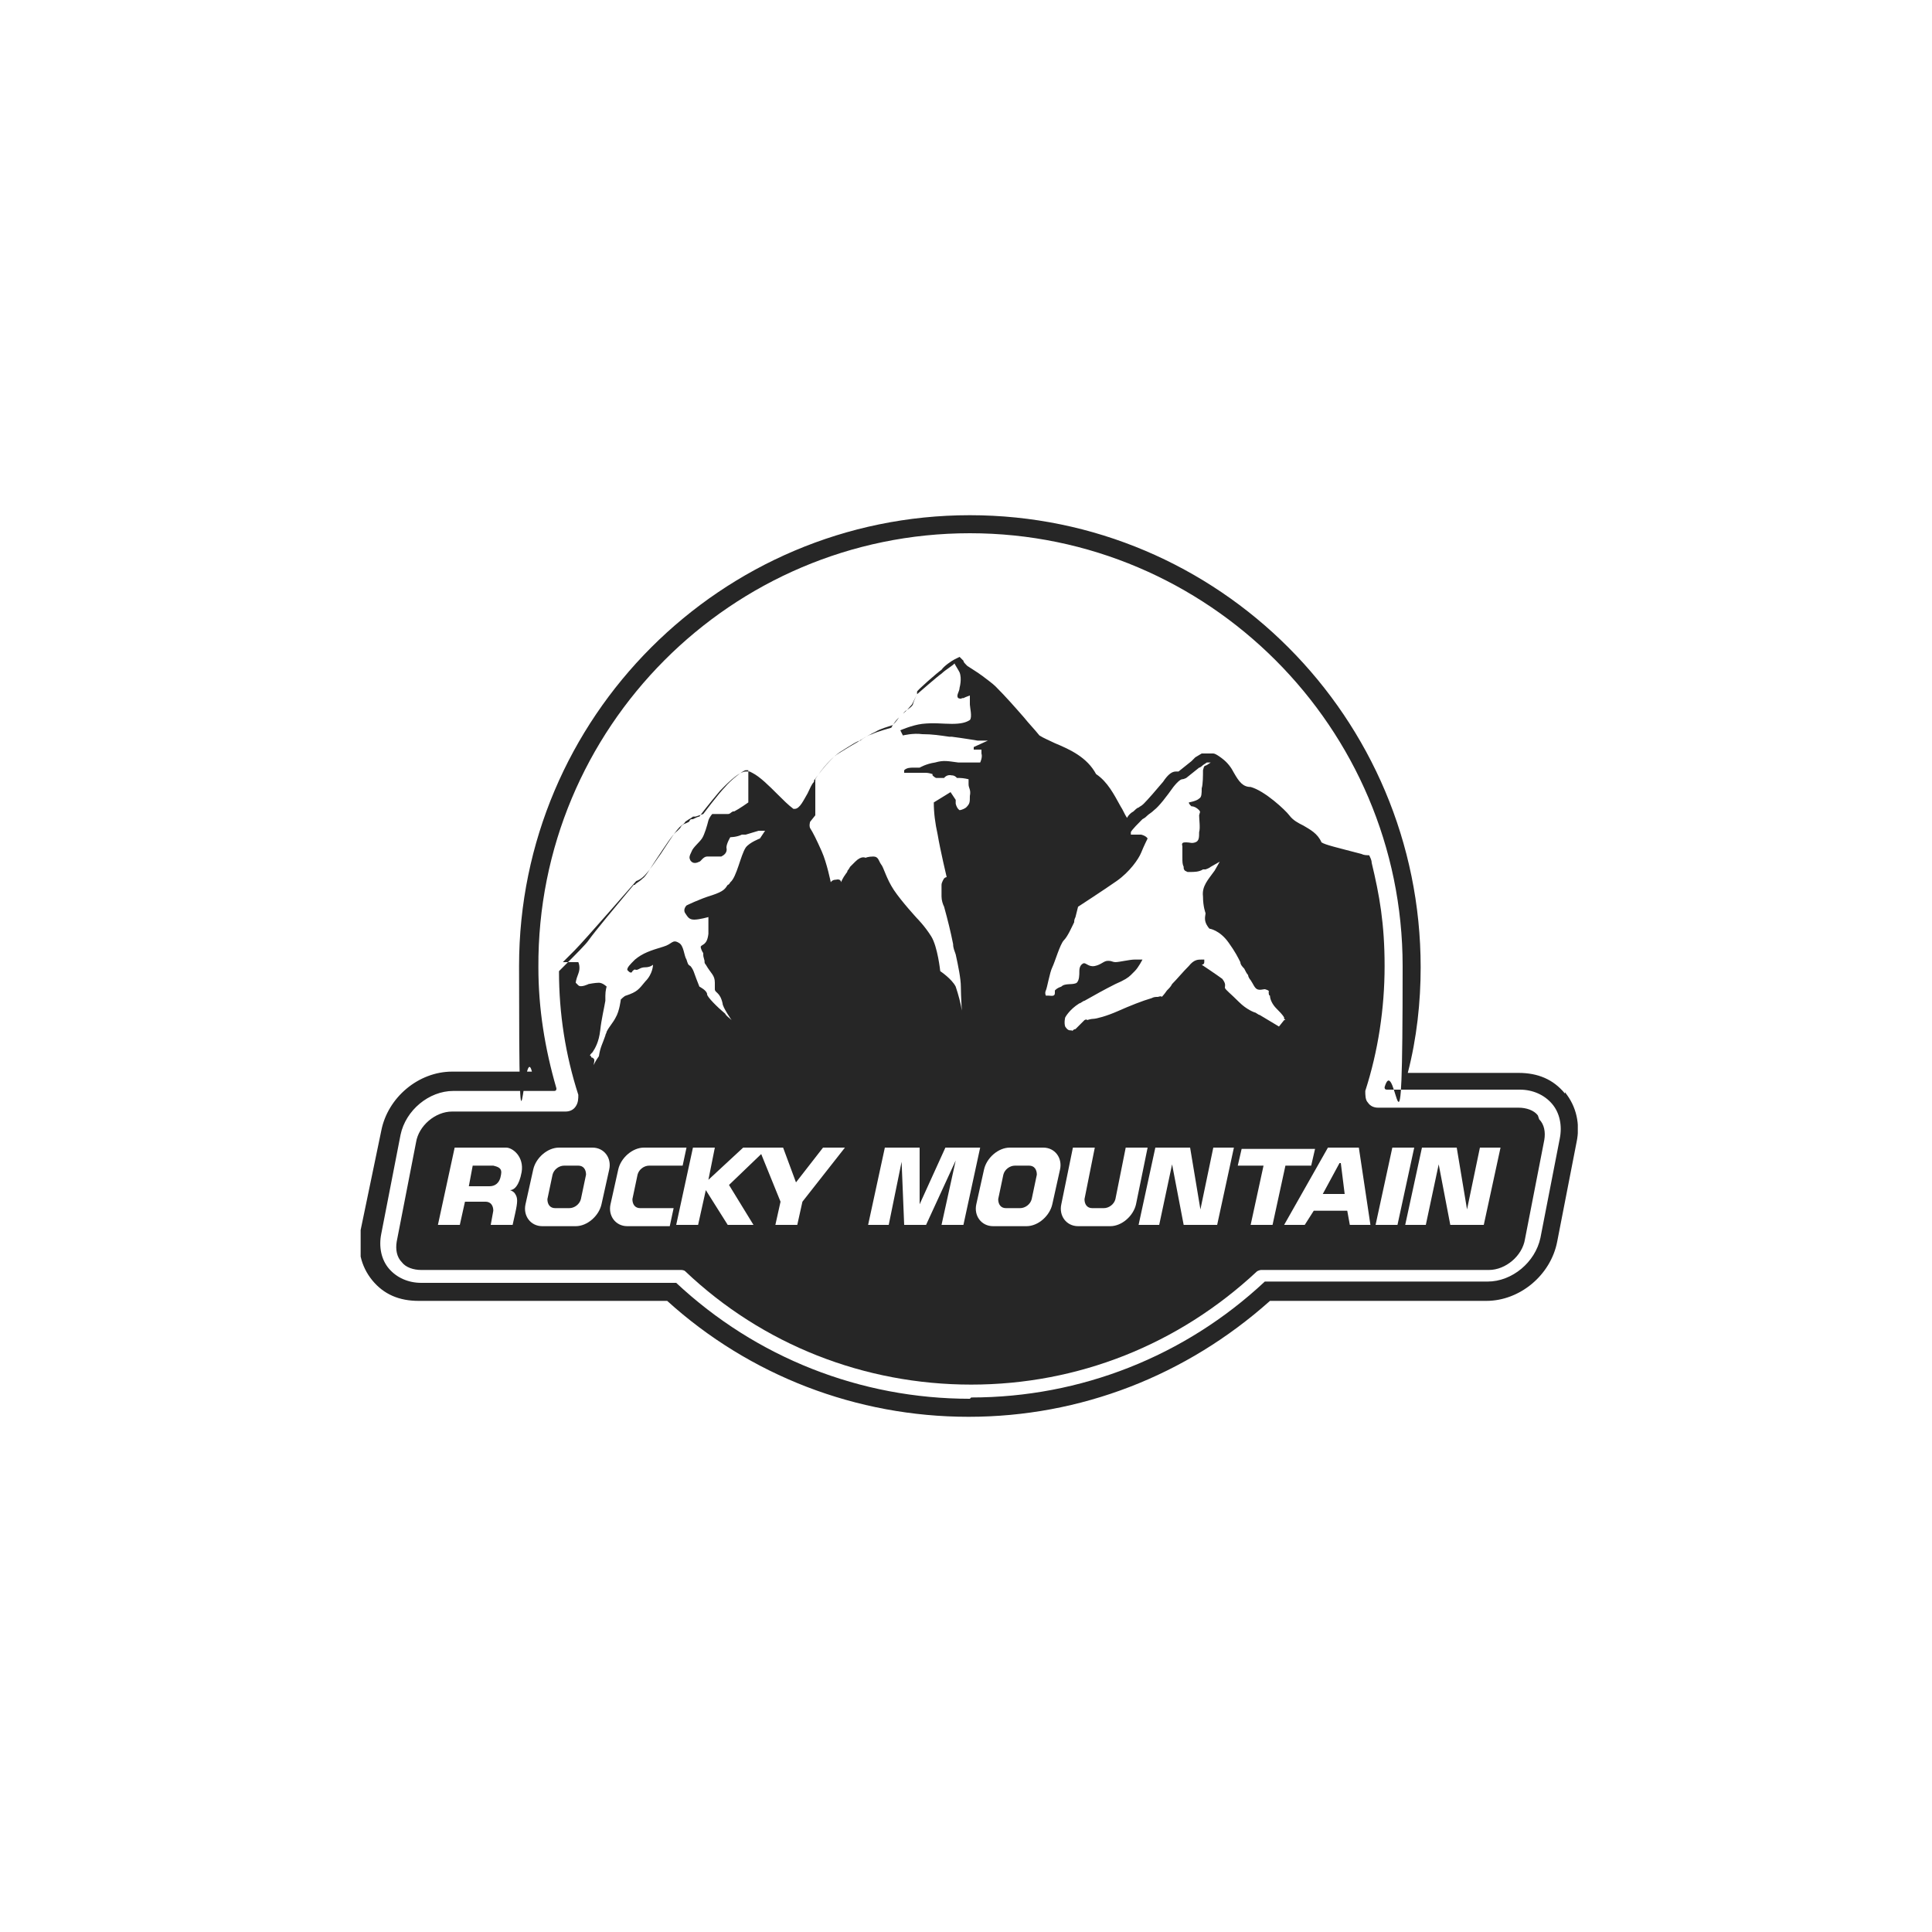 <?xml version="1.0" encoding="UTF-8"?> <svg xmlns="http://www.w3.org/2000/svg" fill="none" viewBox="0 0 150 150" height="150" width="150"><g clip-path="url(#clip0_664_19730)"><path fill="#262626" d="M121.5 84.9C120.6 83.8 119.4 83.3 117.9 83.3H109.3C110 80.6 110.3 77.8 110.3 75.1C110.3 55.7 94.6 40 75.3 40C56 40 40.3 55.7 40.3 75C40.3 94.3 40.6 80.5 41.3 83.2H35.1C32.5 83.2 30.1 85.2 29.6 87.8L28 95.5C27.7 96.9 28 98.3 28.9 99.4C29.8 100.5 31 101 32.5 101H51H51.8C58.2 106.8 66.5 110 75.2 110C83.9 110 92.1 106.8 98.6 101H115.4C118 101 120.4 99 120.9 96.4L122.4 88.7C122.7 87.3 122.4 85.9 121.5 84.8M75.3 108.6C66.8 108.6 58.7 105.4 52.5 99.6H52.1H32.7C31.7 99.6 30.8 99.2 30.2 98.5C29.6 97.8 29.4 96.8 29.6 95.8L31.1 88.1C31.5 86.2 33.3 84.7 35.2 84.7H43C43.1 84.7 43.2 84.7 43.2 84.5C42.3 81.4 41.8 78.3 41.8 75.1C41.7 56.5 56.8 41.4 75.3 41.4C93.8 41.4 108.9 56.5 108.9 75C108.9 93.5 108.4 81.4 107.5 84.4C107.5 84.5 107.5 84.6 107.7 84.6H118C119 84.6 119.9 85 120.5 85.7C121.1 86.4 121.3 87.4 121.1 88.4L119.6 96.1C119.2 98 117.4 99.5 115.5 99.5H98.6H98.2C92 105.3 83.9 108.5 75.4 108.5"></path><path fill="#262626" d="M104.1 90.3L104.4 92.7H102.7L104 90.3H104.1ZM40.5 91C40.3 92.1 39.9 92.4 39.6 92.4C39.6 92.4 39.9 92.5 40 92.7C40.2 93 40.2 93.3 40 94.2L39.8 95.1H38.1L38.3 94C38.3 93.6 38.1 93.3 37.7 93.3H36.1L35.7 95.1H34L35.3 89.1H39.3C39.8 89.1 40.7 89.8 40.5 91ZM44.9 90.5H43.8C43.4 90.5 43 90.8 42.9 91.2L42.5 93.1C42.5 93.5 42.7 93.8 43.1 93.8H44.2C44.6 93.8 45 93.5 45.1 93.1L45.5 91.2C45.5 90.8 45.3 90.5 44.9 90.5ZM46.7 93.5C46.5 94.4 45.6 95.2 44.7 95.2H42.1C41.2 95.2 40.6 94.4 40.8 93.5L41.4 90.8C41.6 89.9 42.5 89.1 43.4 89.1H46C46.9 89.1 47.5 89.9 47.3 90.8L46.7 93.5ZM79.9 90.5H78.8C78.4 90.5 78 90.8 77.9 91.2L77.5 93.1C77.5 93.5 77.7 93.8 78.1 93.8H79.2C79.6 93.8 80 93.5 80.1 93.1L80.5 91.2C80.5 90.8 80.3 90.5 79.9 90.5ZM81.7 93.5C81.5 94.4 80.6 95.2 79.7 95.2H77.1C76.2 95.2 75.6 94.4 75.8 93.5L76.4 90.8C76.6 89.9 77.5 89.1 78.4 89.1H81C81.9 89.1 82.5 89.9 82.3 90.8L81.7 93.5ZM52 95.2H48.7C47.8 95.2 47.2 94.4 47.4 93.5L48 90.8C48.2 89.9 49.1 89.1 50 89.1H53.3L53 90.5H50.4C50 90.5 49.6 90.8 49.5 91.2L49.1 93.1C49.1 93.5 49.3 93.8 49.7 93.8H52.3L52 95.2ZM62.3 93.3L61.9 95.1H60.2L60.6 93.3L59.1 89.6L56.6 92L58.5 95.1H56.5L54.8 92.4L54.2 95.1H52.5L53.8 89.1H55.5L55 91.6L57.7 89.1H60.8L61.8 91.8L63.9 89.1H65.6L62.3 93.3ZM74.7 95.1H73.1L74.2 90.1L71.9 95.1H70.2L70 90.2L69 95.1H67.4L68.7 89.1H71.4V93.5L73.4 89.1H76.1L74.8 95.1H74.7ZM86 95.2H83.7C82.8 95.2 82.2 94.4 82.4 93.5L83.3 89.1H85L84.2 93.1C84.2 93.5 84.4 93.8 84.8 93.8H85.7C86.1 93.8 86.5 93.5 86.6 93.1L87.4 89.1H89.1L88.2 93.5C88 94.4 87.1 95.2 86.2 95.2M94.5 95.1H91.9L91 90.4L90 95.1H88.4L89.7 89.1H92.4L93.2 93.9L94.2 89.1H95.8L94.5 95.1ZM98.8 95.1H97.1L98.1 90.5H96.1L96.4 89.2H102.1L101.8 90.5H99.8L98.8 95.1ZM104.8 95.1L104.6 94H102L101.3 95.1H99.7L103.1 89.1H105.5L106.4 95.1H104.7H104.8ZM106.8 95.1L108.1 89.1H109.8L108.5 95.1H106.8ZM115.2 95.1H112.6L111.7 90.4L110.7 95.1H109.1L110.4 89.1H113.1L113.9 93.9L114.9 89.1H116.5L115.2 95.1ZM38.3 90.5H36.7L36.4 92.1H38C38.4 92.1 38.8 91.9 38.9 91.2C39 90.7 38.7 90.6 38.3 90.5ZM119.4 86.6C119.1 86.2 118.5 86 117.9 86H107C106.7 86 106.4 85.9 106.2 85.6C106 85.4 106 85 106 84.7C107 81.6 107.5 78.3 107.5 75C107.5 71.7 107.1 69.5 106.5 67C106.5 66.8 106.4 66.6 106.3 66.4C106.1 66.4 105.9 66.4 105.7 66.3C103.8 65.8 102.9 65.6 102.6 65.4C102.3 64.7 101.7 64.4 101.2 64.1C100.8 63.9 100.4 63.7 100.1 63.3C99.8 62.9 98.2 61.4 97.1 61.1C96.5 61.1 96.2 60.7 95.8 60C95.6 59.6 95.3 59.2 94.9 58.9C94.9 58.9 94.4 58.5 94.2 58.5C94 58.5 93.8 58.5 93.8 58.5H93.3L92.8 58.8C92.8 58.8 92.6 59 92.5 59.1L91.5 59.9H91.3C91 59.9 90.7 60.1 90.3 60.7C89.8 61.3 89.1 62.1 88.8 62.4C88.6 62.6 88.5 62.6 88.4 62.7C88.3 62.7 88.1 62.9 88 63C87.8 63.1 87.6 63.3 87.5 63.5C87.3 63.2 87.2 62.9 87 62.6C86.5 61.7 86 60.7 85.1 60.1C84.4 58.8 83.1 58.2 81.9 57.7C81.5 57.5 81 57.3 80.7 57.1C80.3 56.6 79.9 56.2 79.5 55.7C78.8 54.9 78.1 54.1 77.3 53.3C77.1 53.1 76.7 52.8 76.3 52.5C75.9 52.2 75.4 51.9 75.1 51.7C74.9 51.5 74.8 51.4 74.8 51.3L74.5 51L74.1 51.2C73.9 51.3 73.3 51.7 73.1 52C72.8 52.2 71.2 53.6 71.2 53.7V53.9C71.2 53.9 71 54.3 70.9 54.6C70.9 54.8 70.6 55 70.3 55.2C70.1 55.4 70 55.5 69.8 55.7C69.6 56 69.4 56.2 69.3 56.3C69 56.4 68.3 56.6 68 56.8C67.6 57 67 57.3 66.8 57.5C66.6 57.5 66 57.9 65.2 58.4C64.3 59 63.2 60.6 63.2 60.6C63.2 60.7 63.2 60.7 63.2 60.7C63 60.9 62.9 61.2 62.7 61.6C62.4 62.1 62.1 62.8 61.7 62.8C61.3 62.8 61.7 62.8 61.6 62.8C61.2 62.5 60.8 62.1 60.4 61.7C59.7 61 59 60.3 58.4 60L58.2 59.9C58.2 59.9 58 59.9 57.9 59.9C57.3 59.9 56.2 61.1 55.9 61.4C55.9 61.4 54.8 62.7 54.3 63.4C54.2 63.4 54 63.5 53.8 63.6C53.6 63.6 53.6 63.6 53.5 63.8C53.5 63.8 53.5 63.8 53.3 63.9C53 64 52.9 64.1 52.8 64.3C52.8 64.3 52.8 64.3 52.6 64.5C52.2 64.8 51.7 65.6 50.9 66.8C50.5 67.4 50.1 68.1 49.9 68.2C49.6 68.5 49.3 68.6 49.3 68.7H49.2C47.7 70.5 46.2 72.3 45.7 73C45.5 73.3 44.7 74.1 43.9 74.9C43.7 75.1 43.4 75.4 43.4 75.4C43.4 78.7 43.9 81.9 44.9 85C44.9 85.3 44.9 85.6 44.7 85.9C44.5 86.2 44.2 86.3 43.9 86.3H35.1C33.8 86.3 32.5 87.4 32.3 88.7L30.8 96.4C30.7 97 30.8 97.6 31.2 98C31.5 98.4 32.1 98.6 32.7 98.6H52.9C52.9 98.6 53.1 98.6 53.2 98.7C59.2 104.4 67.1 107.5 75.4 107.5C83.7 107.5 91.5 104.4 97.6 98.7C97.6 98.7 97.8 98.6 97.9 98.6H98H115.6C116.9 98.6 118.2 97.5 118.4 96.2L119.9 88.5C120 87.9 119.9 87.3 119.5 86.9M59 65.1C59 65.1 58.2 65.4 57.9 65.8C57.5 66.4 57.2 68.1 56.7 68.5C56.7 68.5 56.6 68.7 56.5 68.7C56.3 69 56.2 69.2 55.3 69.5C54.3 69.8 53.3 70.3 53.3 70.3C53.3 70.3 53 70.6 53.2 70.9C53.4 71.2 53.5 71.4 53.9 71.4C54.3 71.4 55 71.2 55 71.2C55 71.2 55 71.4 55 71.6C55 71.9 55 72.2 55 72.5C54.9 73.4 54.5 73.3 54.4 73.5C54.4 73.5 54.4 73.7 54.6 74C54.6 74.3 54.6 74.2 54.7 74.6C54.7 74.6 54.7 74.6 54.7 74.7C54.7 74.7 54.7 74.8 54.8 74.9C55.2 75.6 55.5 75.7 55.5 76.3C55.5 76.3 55.5 76.4 55.5 76.5C55.5 76.5 55.5 76.6 55.5 76.8C55.5 77.1 55.9 77 56.1 77.9C56.1 78.2 56.8 79.2 56.8 79.2C56.6 79 56.4 78.9 56.3 78.7C55.7 78.2 54.9 77.4 54.9 77.2C54.9 76.9 54.3 76.6 54.3 76.6C53.9 75.6 53.9 75.5 53.8 75.3C53.8 75.3 53.7 75.1 53.6 75C53.4 74.9 53.4 74.8 53.3 74.5C53.1 74.2 53.1 73.4 52.7 73.2C52.2 72.9 52.2 73.3 51.5 73.5C50.5 73.8 49.9 74 49.3 74.5C48.9 74.9 48.7 75.1 48.7 75.3C48.7 75.3 49 75.7 49.1 75.4C49.3 75.2 49.3 75.3 49.4 75.3C49.6 75.3 49.7 75.1 50.1 75.1C50.5 75.1 50.7 74.9 50.7 74.9C50.7 74.9 50.7 75.6 50.1 76.2C49.6 76.8 49.5 77 48.6 77.3C48.5 77.3 48.2 77.6 48.2 77.6C48.2 77.6 48.1 78.5 47.8 79C47.6 79.4 47.3 79.7 47.1 80.1C47.1 80.2 47 80.3 47 80.4C46.8 81 46.6 81.3 46.5 82C46.5 82 46.2 82.4 46.1 82.7C46.1 82.5 46.2 82.3 46.1 82.2C45.9 82 45.9 82.2 45.9 82C45.9 82 45.7 82 45.9 81.8C45.9 81.8 45.9 81.8 46 81.7C46.2 81.4 46.5 80.9 46.6 80C46.7 79.1 46.9 78.3 47 77.7C47 77.6 47 77.4 47 77.3C47 76.9 47.1 76.6 47.1 76.6C47.1 76.6 46.8 76.3 46.5 76.3C46.2 76.3 45.7 76.4 45.7 76.4C45.7 76.4 45.1 76.7 44.9 76.5L44.7 76.3C44.7 76.3 44.7 76.1 44.9 75.6C45.1 75.1 44.9 74.7 44.9 74.7C44.9 74.7 44.8 74.7 44.5 74.7C44.3 74.7 44 74.7 43.7 74.7C43.9 74.5 44.2 74.2 44.6 73.8C45.4 73 49.3 68.5 49.4 68.4C49.4 68.4 49.8 68.3 50.2 67.8C50.4 67.6 50.8 67 51.3 66.3C51.9 65.4 52.5 64.4 52.9 64.1C53.2 63.9 53.2 63.8 53.2 63.8C53.2 63.8 53.3 63.733 53.5 63.6C53.7 63.5 53.8 63.4 53.8 63.4C53.8 63.4 53.867 63.4 54 63.4C54.3 63.3 54.6 63.2 54.6 63.2C54.6 63.2 55.8 61.6 56.3 61.1C56.7 60.6 57.7 59.8 57.9 59.8H58.1V62.3C58.1 62.3 57.4 62.8 57 63C57 63 57 63 56.9 63C56.7 63.1 56.7 63.2 56.5 63.2C56.1 63.2 55.3 63.2 55.3 63.2C55.3 63.2 55.1 63.4 55 63.7C54.9 64.1 54.7 64.8 54.5 65.1C54.3 65.4 53.8 65.8 53.7 66.1C53.5 66.5 53.5 66.6 53.6 66.8C53.8 67.1 54.1 67 54.3 66.9C54.4 66.9 54.6 66.5 54.9 66.5C55.1 66.5 55.4 66.5 55.7 66.5C55.8 66.5 55.9 66.5 56 66.5C56.2 66.4 56.5 66.2 56.4 65.8C56.4 65.5 56.7 65 56.7 65C56.7 65 57.2 65 57.6 64.8C57.6 64.8 57.8 64.8 57.9 64.8C58.2 64.7 58.6 64.6 58.9 64.5C59.1 64.5 59.2 64.5 59.4 64.5M76.2 58.2C76.2 58.2 76.2 58.4 76.2 58.5C76.3 58.8 76.1 59.2 76.1 59.2C76.1 59.2 76.1 59.2 76 59.2C76 59.2 75.8 59.2 75.7 59.2C75.3 59.2 74.8 59.2 74.4 59.2C73.6 59.1 73.3 59 72.6 59.2C71.9 59.3 71.4 59.6 71.4 59.6C71.4 59.6 71.3 59.6 71.1 59.6C71.1 59.6 71 59.6 70.9 59.6C70.7 59.6 70.4 59.6 70.2 59.8V60C70.2 60 70.6 60 70.7 60C71.1 60 71.7 60 71.9 60C72.1 60 72.4 60.1 72.4 60.1C72.4 60.1 72.4 60.1 72.4 60.2C72.4 60.2 72.6 60.4 72.7 60.4C72.9 60.4 73.3 60.4 73.3 60.4C73.3 60.4 73.5 60.1 73.9 60.2C74.1 60.2 74.2 60.3 74.3 60.4H74.5C74.8 60.4 75.2 60.5 75.2 60.5C75.2 60.5 75.2 60.5 75.2 60.6C75.2 60.6 75.2 60.7 75.2 60.8C75.2 60.8 75.2 60.8 75.2 60.9C75.2 61.2 75.4 61.3 75.3 61.8C75.3 62.3 75.3 62.4 75 62.7C74.7 62.9 74.5 62.9 74.5 62.9C74.5 62.9 74.3 62.8 74.2 62.4C74.2 62.4 74.2 62.2 74.2 62.1L73.8 61.5L72.5 62.3C72.5 63.1 72.6 63.9 72.8 64.8C73 66 73.5 68.1 73.5 68.1C73.5 68.1 73.4 68.1 73.3 68.2C73.3 68.2 73.1 68.5 73.1 68.7C73.1 69.1 73.1 69.2 73.1 69.6C73.1 69.9 73.2 70.2 73.3 70.4C73.6 71.5 73.8 72.3 74 73.3C74 73.6 74.1 73.8 74.2 74.1C74.4 75 74.6 76 74.6 76.6C74.6 77.3 74.7 78.9 74.7 78.9C74.7 78.9 74.7 78.8 74.7 78.6C74.6 77.9 74.4 77.2 74.2 76.6C73.9 76 73 75.4 73 75.4C73 75.4 72.8 73.5 72.3 72.7C71.8 71.9 71.2 71.3 71.2 71.3C71.2 71.3 70 70 69.4 69.1C68.8 68.2 68.6 67.3 68.4 67.1C68.2 66.8 68.2 66.5 67.8 66.5C67.4 66.5 67.2 66.6 67.2 66.6C67.2 66.6 66.9 66.4 66.4 66.9C66.3 67 66.1 67.2 66 67.3C66 67.3 65.9 67.5 65.8 67.6C65.8 67.6 65.8 67.7 65.7 67.8C65.4 68.2 65.3 68.5 65.3 68.5C65.3 68.5 65.3 68.2 64.9 68.3C64.6 68.3 64.5 68.5 64.5 68.5C64.5 68.5 64.2 67 63.8 66.1C63.4 65.2 63.1 64.6 62.9 64.3C62.8 64.1 62.9 63.8 62.9 63.8L63.3 63.3V60.8V60.5C63.4 60.3 64.3 59 65.1 58.5C65.9 58 66.6 57.6 66.6 57.6C66.6 57.6 67.3 57.1 67.7 57C68.1 56.8 69.2 56.5 69.2 56.5C69.2 56.5 69.4 56.1 69.7 55.8C69.8 55.7 70 55.5 70.1 55.4C70.4 55.2 70.6 54.9 70.8 54.7C71 54.3 71.2 53.9 71.2 53.9C71.2 53.9 72.8 52.5 73.1 52.3C73.4 52 74.1 51.6 74.1 51.5C74.2 51.7 74.4 52 74.5 52.2C74.7 52.7 74.5 53.4 74.5 53.4C74.5 53.7 74.2 54 74.4 54.2C74.4 54.2 74.6 54.3 74.7 54.2C74.7 54.2 74.7 54.2 74.8 54.2C75 54.1 75.3 54 75.3 54C75.3 54 75.3 54 75.3 54.1C75.3 54.3 75.3 54.4 75.3 54.6C75.3 54.6 75.3 54.6 75.3 54.7C75.3 54.9 75.5 55.7 75.3 55.9C75 56.1 74.6 56.2 73.9 56.2C73.2 56.2 72.5 56.1 71.6 56.2C70.8 56.3 69.9 56.7 69.9 56.7L70.1 57.1C70.1 57.1 70.9 56.9 71.6 57C72.4 57 73 57.1 73.7 57.2C73.7 57.2 73.8 57.2 73.9 57.2C74.7 57.3 75.9 57.5 75.9 57.5H76.7L75.6 58C75.6 58 75.6 58 75.6 58.2M99.3 79.7C99.3 79.7 98.3 79.1 97.8 78.8C97.7 78.8 97.5 78.6 97.4 78.6C97.4 78.6 96.8 78.4 96.2 77.8C95.5 77.1 95.2 76.9 95.1 76.7C95.1 76.5 95.2 76.4 94.9 76C94.5 75.7 93.3 74.9 93.3 74.9C93.3 74.9 93.5 74.9 93.5 74.7C93.5 74.6 93.5 74.5 93.5 74.5C93.5 74.5 93.4 74.5 93.3 74.5C93 74.5 92.7 74.5 92.3 75C91.8 75.5 91.4 76 91 76.4C90.9 76.6 90.8 76.7 90.6 76.9C90.4 77.2 90.2 77.4 90.2 77.4C90.2 77.4 90.2 77.3 89.9 77.4C89.7 77.4 89.6 77.4 89.4 77.5C88.7 77.7 87.7 78.1 86.8 78.5C85.9 78.9 85.1 79.1 84.9 79.1C84.7 79.1 84.4 79.2 84.4 79.2C84.4 79.2 84.4 79.1 84.2 79.2C84 79.4 83.6 79.8 83.5 79.9C83.3 79.9 83.3 80.1 83.2 80C83 80 82.9 80 82.7 79.7C82.6 79.4 82.7 79 82.7 79C82.7 79 83 78.4 83.8 77.9C83.9 77.9 84.1 77.7 84.2 77.7C84.9 77.3 85.8 76.8 86.6 76.4C87.3 76.1 87.6 75.9 87.8 75.7C87.8 75.7 88 75.5 88.1 75.4C88.4 75.1 88.7 74.5 88.7 74.5C88.7 74.5 88.6 74.5 88.1 74.5C87.7 74.5 86.9 74.7 86.6 74.7C86.4 74.7 86.3 74.6 86.1 74.6C86.1 74.6 86.1 74.6 86 74.6C85.7 74.6 85.5 74.9 85 75C84.5 75.1 84.3 74.7 84.1 74.8C83.9 74.9 83.8 75.1 83.8 75.4C83.8 75.7 83.8 76.1 83.6 76.3C83.3 76.5 82.7 76.3 82.4 76.6C82.1 76.7 82 76.8 81.9 76.9C81.9 76.9 81.9 76.9 81.9 77.1C81.9 77.4 81.6 77.3 81.4 77.3H81.2C81.2 77.3 81.1 77.1 81.2 76.9C81.3 76.7 81.5 75.5 81.7 75.1C81.9 74.7 82.3 73.3 82.6 73C82.9 72.7 83.2 72 83.4 71.6C83.4 71.5 83.4 71.4 83.5 71.2C83.6 70.8 83.7 70.4 83.7 70.4C83.7 70.4 85.7 69.1 86.7 68.4C87.7 67.7 88.4 66.7 88.6 66.2C88.8 65.7 89.1 65.1 89.1 65.1C89.1 65.1 89 64.9 88.6 64.8C88.2 64.8 87.9 64.8 87.9 64.8H87.8C87.8 64.7 87.8 64.7 87.8 64.6C87.9 64.4 88.4 63.9 88.7 63.6C88.9 63.5 89 63.4 89.1 63.3C89.2 63.2 89.4 63.1 89.6 62.9C90 62.6 90.6 61.8 91.1 61.1C91.5 60.6 91.7 60.5 91.8 60.5C91.9 60.5 92.1 60.4 92.1 60.4L93.1 59.6C93.2 59.6 93.4 59.4 93.4 59.4L93.7 59.2H94C94 59.2 94 59.2 93.7 59.4C93.5 59.5 93.5 59.4 93.4 59.8C93.4 60.2 93.4 60.9 93.3 61.2C93.3 61.6 93.3 61.9 93.1 62C92.9 62.2 92.3 62.3 92.3 62.3C92.3 62.4 92.4 62.5 92.5 62.6C92.7 62.6 92.9 62.7 93.1 62.9C93.2 63.1 93.2 62.9 93.1 63.3C93.1 63.6 93.2 64.3 93.1 64.6C93.1 65 93.1 65.3 92.8 65.4C92.5 65.5 92.4 65.4 92.1 65.4C91.9 65.4 91.7 65.4 91.8 65.7C91.8 66 91.8 66.3 91.8 66.6C91.8 66.9 91.8 67.1 91.9 67.3C91.9 67.3 91.9 67.3 91.9 67.4C91.9 67.4 91.9 67.5 92 67.6C92 67.6 92 67.6 92.2 67.7C92.2 67.7 92.3 67.7 92.4 67.7C92.7 67.7 93.1 67.7 93.4 67.5C93.4 67.5 93.5 67.5 93.6 67.5C93.9 67.4 94 67.3 94 67.3L94.7 66.9C94.7 66.9 94.7 66.9 94.3 67.6C93.8 68.3 93.3 68.8 93.4 69.6C93.4 70.4 93.6 70.9 93.6 70.9C93.6 71 93.5 71.3 93.6 71.6C93.7 71.9 93.9 72.1 93.9 72.1C93.9 72.1 94.7 72.2 95.4 73.2C95.9 73.9 96.1 74.3 96.3 74.7C96.3 74.9 96.5 75.1 96.6 75.2C96.7 75.4 96.8 75.6 96.9 75.7C96.9 75.8 97 76 97.1 76.1C97.3 76.4 97.4 76.7 97.6 76.8C97.8 76.9 98.1 76.8 98.2 76.8C98.2 76.8 98.6 76.9 98.5 77C98.5 77.1 98.5 77.3 98.6 77.3C98.6 77.6 98.8 78 99.1 78.3C99.3 78.5 99.6 78.8 99.7 79C99.7 79 99.7 79 99.7 79.1C99.7 79.1 99.7 79.1 99.8 79.2H99.7L99.3 79.7Z"></path></g><defs><clipPath id="clip0_664_19730"><rect transform="translate(28 40)" fill="white" height="70" width="94.5"></rect></clipPath></defs></svg> 